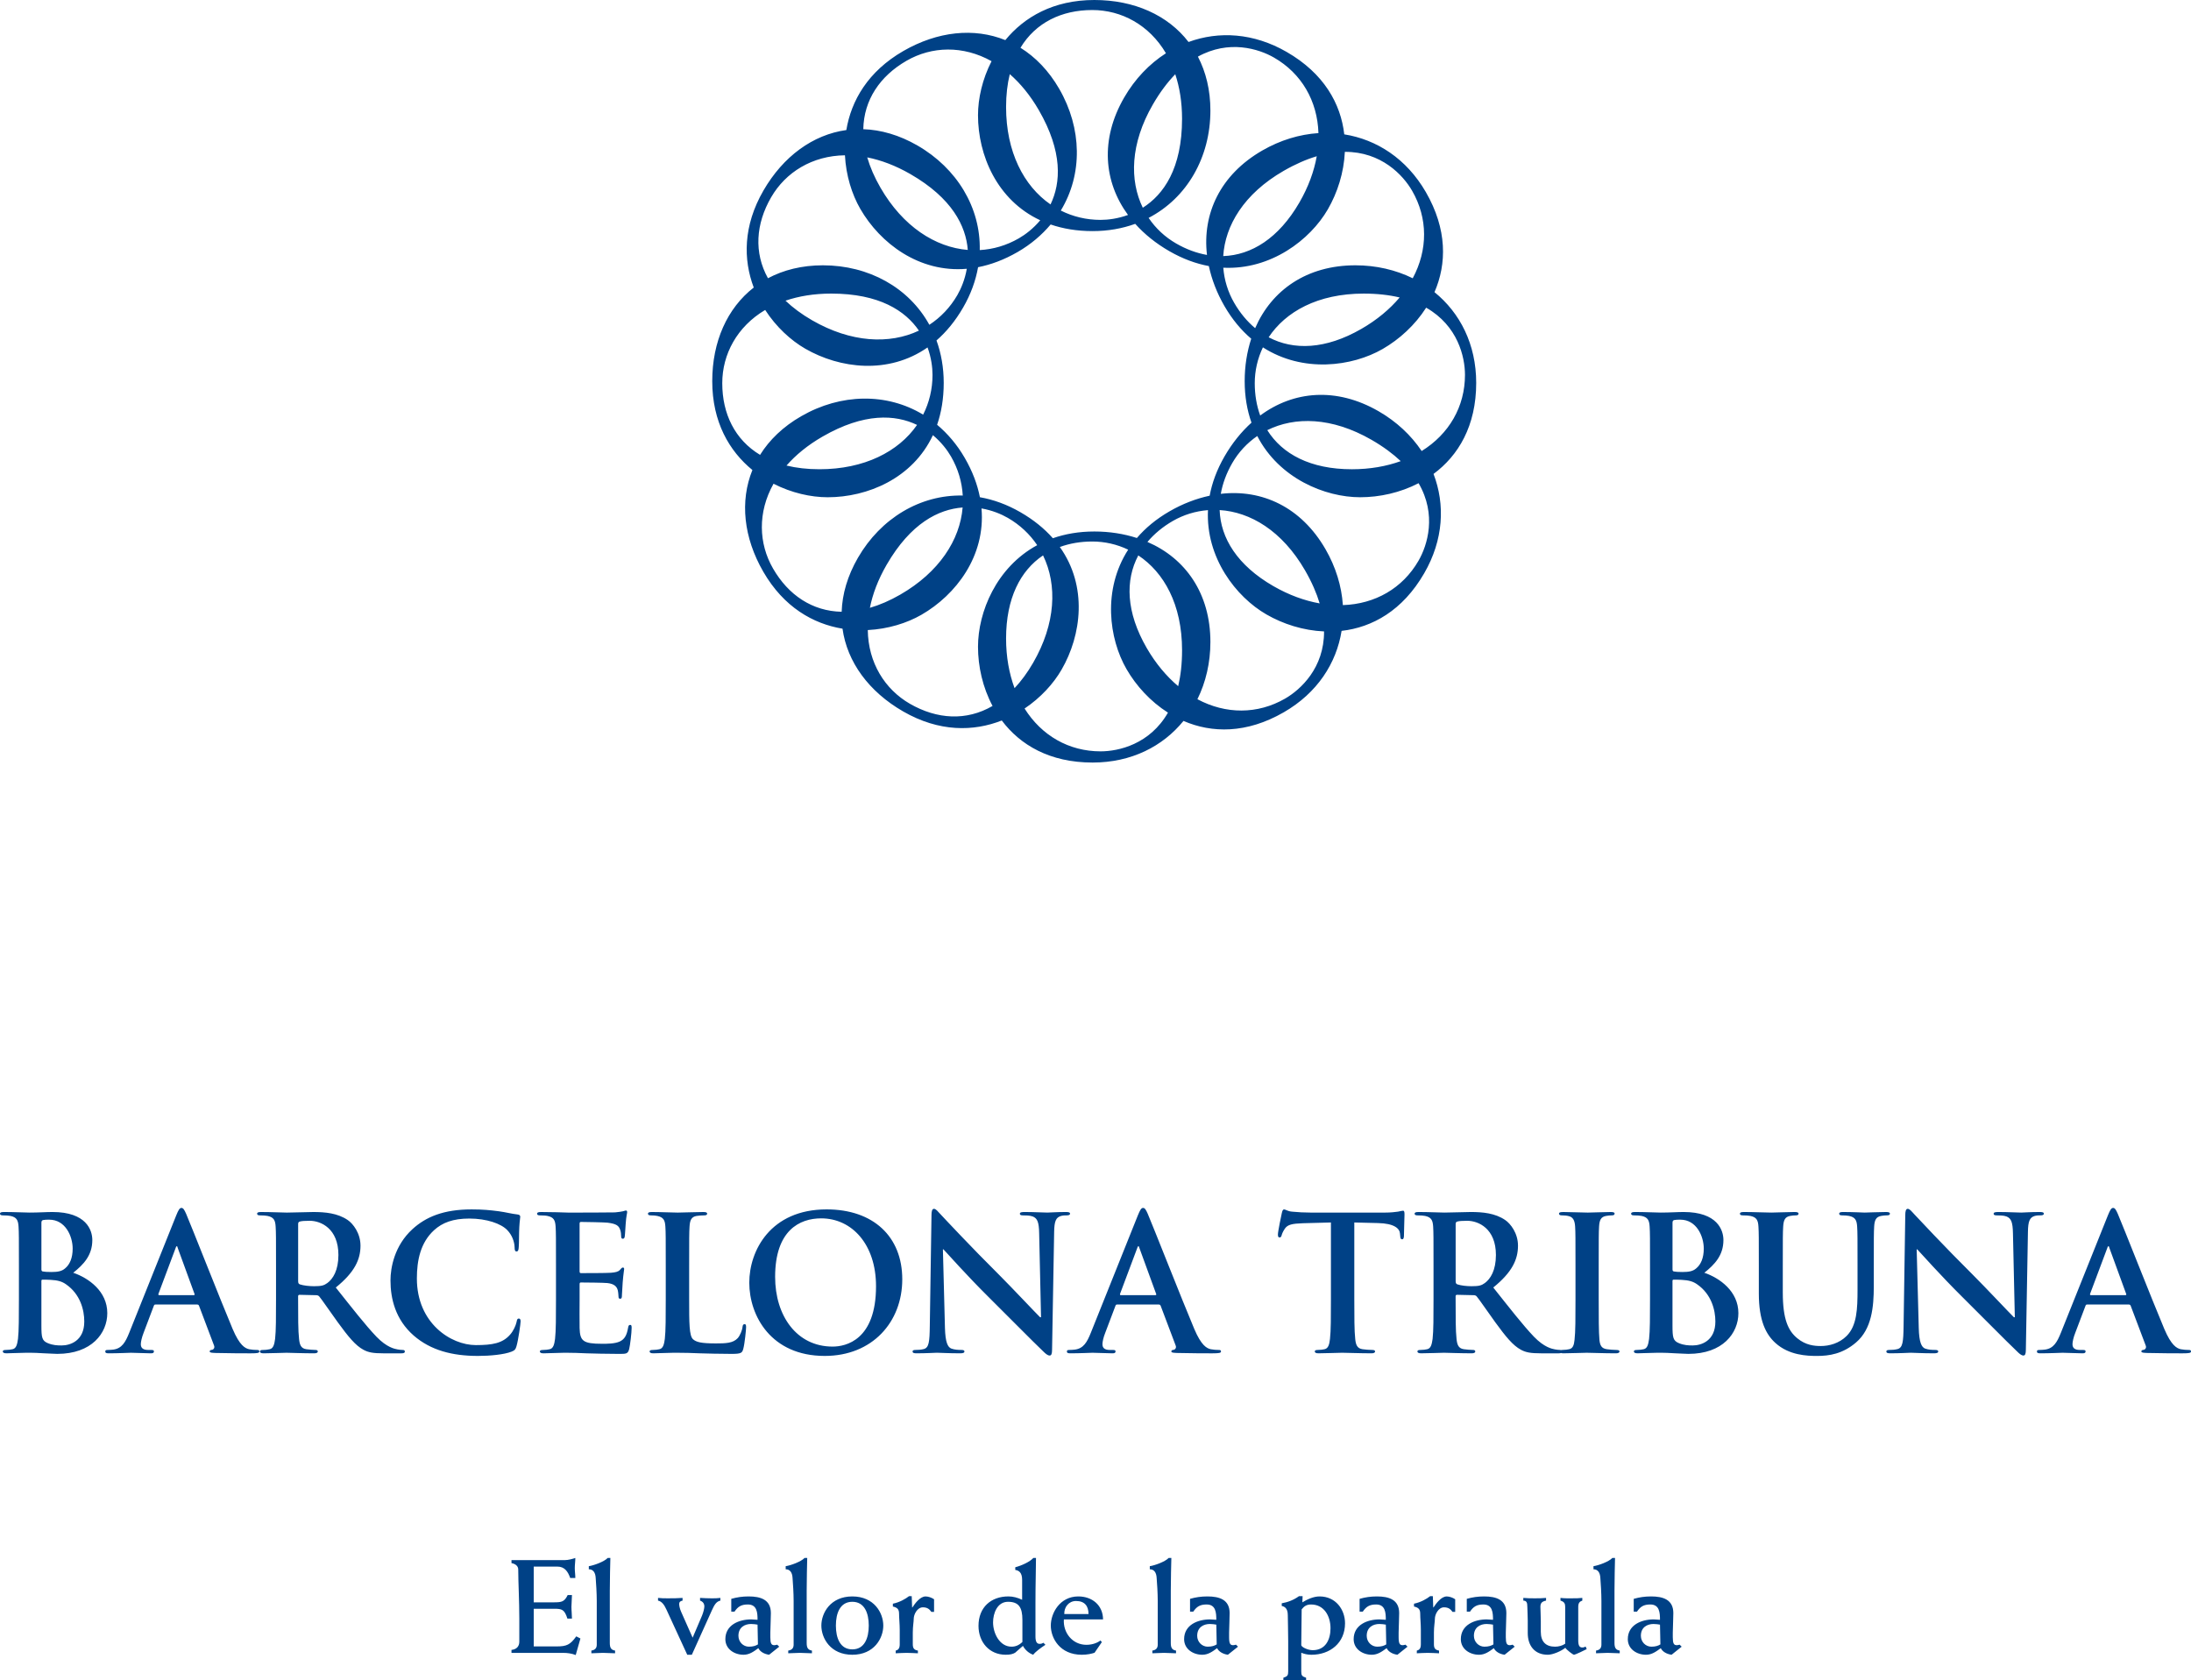 <?xml version="1.0" encoding="UTF-8"?>
<svg width="206px" height="158px" viewBox="0 0 206 158" version="1.1" xmlns="http://www.w3.org/2000/svg" xmlns:xlink="http://www.w3.org/1999/xlink">
    <title>Shape Copia</title>
    <g id="Página-1" stroke="none" stroke-width="1" fill="none" fill-rule="evenodd">
        <g id="Barcelona-Tribuna" transform="translate(-617, -166)" fill="#004186">
            <path d="M687.742,210.193 C686.553,213.124 686.909,216.547 688.769,219.762 C690.692,223.087 693.451,224.656 696.214,225.111 C696.649,228.244 698.687,231.031 701.91,232.889 C705.306,234.846 708.539,234.787 711.188,233.743 C712.915,236.043 715.697,237.698 719.724,237.698 C723.372,237.698 726.331,236.174 728.272,233.784 C730.929,234.935 734.191,234.997 737.704,232.971 C740.86,231.152 742.651,228.355 743.138,225.317 C746.017,224.991 748.874,223.417 750.903,219.905 C752.729,216.754 752.885,213.434 751.782,210.561 C754.11,208.84 755.794,206.053 755.794,202.002 C755.794,198.363 754.266,195.408 751.872,193.47 C753.025,190.818 753.085,187.565 751.056,184.056 C749.233,180.906 746.431,179.117 743.389,178.632 C743.062,175.757 741.486,172.905 737.968,170.88 C734.864,169.089 731.593,168.905 728.748,169.948 C726.805,167.423 723.637,166 719.893,166 C716.039,166 713.297,167.605 711.521,169.771 C708.585,168.584 705.155,168.939 701.933,170.796 C698.603,172.716 697.031,175.469 696.574,178.227 C693.436,178.662 690.643,180.695 688.782,183.911 C686.856,187.242 686.878,190.415 687.868,193.035 C685.373,194.978 683.966,198.121 683.966,201.835 C683.965,205.682 685.572,208.419 687.742,210.193 Z M696.134,223.521 C693.373,223.468 691.127,221.955 689.684,219.459 C688.32,217.102 688.223,214.166 689.728,211.483 C691.417,212.346 693.233,212.754 694.82,212.754 C698.558,212.754 702.809,210.987 704.713,206.916 C705.496,207.568 706.059,208.308 706.413,208.92 C707.086,210.085 707.448,211.331 707.52,212.592 C703.523,212.505 699.815,214.726 697.665,218.442 C696.679,220.148 696.188,221.868 696.134,223.521 Z M690.947,209.773 C691.815,208.783 692.935,207.857 694.336,207.05 C698.257,204.79 701.186,204.974 703.222,205.952 C701.476,208.473 698.252,210.12 694.043,210.12 C692.905,210.12 691.874,209.999 690.947,209.773 Z M734.665,205.74 C733.708,206.603 732.855,207.662 732.138,208.899 C731.405,210.166 730.956,211.41 730.734,212.608 C729.473,212.878 728.203,213.36 726.966,214.074 C725.696,214.805 724.685,215.658 723.891,216.585 C722.663,216.189 721.323,215.974 719.893,215.974 C718.435,215.974 717.138,216.205 715.991,216.607 C715.198,215.708 714.192,214.881 712.937,214.158 C711.684,213.435 710.402,212.974 709.132,212.751 C708.899,211.56 708.441,210.319 707.702,209.046 C706.978,207.793 706.094,206.768 705.108,205.939 C705.504,204.789 705.73,203.482 705.73,202.004 C705.73,200.558 705.489,199.22 705.05,198.01 C705.966,197.213 706.812,196.197 707.55,194.923 C708.276,193.671 708.735,192.39 708.96,191.123 C710.153,190.89 711.397,190.434 712.673,189.698 C713.928,188.974 714.954,188.091 715.783,187.107 C716.936,187.503 718.246,187.729 719.725,187.729 C721.177,187.729 722.521,187.487 723.735,187.047 C724.607,188.021 725.68,188.889 726.942,189.615 C728.21,190.346 729.455,190.794 730.657,191.017 C730.928,192.276 731.41,193.543 732.124,194.779 C732.858,196.045 733.711,197.056 734.641,197.847 C734.244,199.072 734.026,200.41 734.026,201.838 C734.026,203.293 734.26,204.592 734.665,205.74 Z M707.507,213.716 C707.259,216.771 705.292,219.806 701.647,221.906 C700.663,222.475 699.705,222.884 698.788,223.15 C699.045,221.861 699.553,220.5 700.362,219.102 C702.627,215.187 705.252,213.886 707.507,213.716 Z M710.321,232.377 C707.864,233.803 705.104,233.642 702.548,232.17 C700.189,230.809 698.631,228.315 698.59,225.241 C700.485,225.145 702.264,224.593 703.639,223.801 C706.877,221.935 709.672,218.281 709.282,213.805 C710.288,213.981 711.145,214.34 711.76,214.695 C712.902,215.353 713.826,216.23 714.519,217.259 C710.669,219.344 708.953,223.562 708.953,226.809 C708.953,228.654 709.388,230.626 710.321,232.377 Z M711.592,226.032 C711.592,222.256 712.936,219.651 715.069,218.221 C716.425,221.002 716.261,224.645 714.136,228.319 C713.598,229.251 713.012,230.038 712.39,230.703 C711.882,229.333 711.592,227.77 711.592,226.032 Z M720.477,236.645 C717.504,236.645 714.933,235.168 713.332,232.619 C714.845,231.604 716.044,230.288 716.81,228.964 C718.689,225.715 719.277,221.122 716.646,217.431 C717.58,217.091 718.604,216.915 719.699,216.915 C720.872,216.915 722.018,217.178 723.073,217.682 C720.646,221.445 721.264,226.057 722.918,228.916 C723.827,230.489 725.165,231.957 726.813,233.005 C725.112,235.975 722.177,236.645 720.477,236.645 Z M727.774,230.517 C726.677,229.593 725.668,228.401 724.815,226.927 C722.867,223.558 722.783,220.557 724.024,218.222 C726.425,219.811 728.139,222.823 728.139,227.14 C728.138,228.429 728.006,229.545 727.774,230.517 Z M737.827,231.685 C735.239,233.175 732.256,233.171 729.582,231.743 C730.375,230.138 730.803,228.304 730.803,226.364 C730.803,221.795 728.461,218.497 724.883,216.955 C725.522,216.196 726.322,215.532 727.268,214.984 C728.285,214.398 729.411,214.056 730.575,213.965 C730.36,218.435 733.204,222.121 736.069,223.771 C737.644,224.68 739.537,225.284 741.489,225.369 C741.504,228.792 739.299,230.836 737.827,231.685 Z M731.672,213.959 C734.543,214.136 737.537,215.89 739.701,219.628 C740.345,220.745 740.79,221.779 741.076,222.734 C739.665,222.484 738.193,221.954 736.716,221.104 C733.341,219.158 731.762,216.6 731.672,213.959 Z M750.365,218.731 C748.873,221.313 746.288,222.797 743.258,222.895 C743.139,221.109 742.591,219.307 741.619,217.628 C739.331,213.67 735.651,211.984 731.78,212.432 C731.954,211.456 732.312,210.483 732.859,209.537 C733.446,208.521 734.247,207.659 735.21,206.996 C737.26,210.979 741.572,212.753 744.882,212.753 C746.703,212.753 748.644,212.331 750.377,211.432 C752.102,214.39 751.216,217.261 750.365,218.731 Z M736.152,206.445 C738.729,205.164 742.204,205.196 745.952,207.354 C747.067,207.997 747.97,208.671 748.698,209.358 C747.348,209.845 745.81,210.121 744.105,210.121 C740.202,210.121 737.555,208.69 736.152,206.445 Z M751.09,194.929 C754.067,196.628 754.739,199.556 754.739,201.253 C754.737,204.233 753.242,206.811 750.667,208.408 C749.671,206.921 748.294,205.633 746.612,204.664 C742.646,202.38 738.613,202.747 735.485,205.069 C735.147,204.138 734.973,203.119 734.973,202.029 C734.973,200.858 735.236,199.712 735.74,198.66 C739.51,201.081 744.131,200.465 746.996,198.815 C748.57,197.907 750.04,196.572 751.09,194.929 Z M736.28,197.712 C737.87,195.315 740.888,193.605 745.215,193.605 C746.506,193.605 747.624,193.738 748.597,193.969 C747.671,195.066 746.477,196.072 745.001,196.922 C741.627,198.868 738.617,198.952 736.28,197.712 Z M743.444,180.277 C746.871,180.263 748.92,182.466 749.768,183.935 C751.261,186.517 751.257,189.495 749.827,192.163 C748.219,191.373 746.381,190.945 744.437,190.945 C739.861,190.945 736.556,193.284 735.011,196.856 C734.25,196.218 733.585,195.419 733.039,194.474 C732.451,193.458 732.107,192.335 732.015,191.172 C736.493,191.387 740.186,188.547 741.841,185.688 C742.752,184.115 743.355,182.226 743.444,180.277 Z M732.01,190.079 C732.188,187.211 733.943,184.224 737.691,182.064 C738.809,181.421 739.844,180.976 740.802,180.691 C740.551,182.102 740.02,183.571 739.168,185.044 C737.218,188.413 734.655,189.986 732.01,190.079 Z M729.629,171.324 C732.537,169.715 735.344,170.583 736.79,171.418 C739.376,172.909 740.865,175.489 740.962,178.515 C739.174,178.631 737.368,179.179 735.685,180.149 C731.721,182.432 730.031,186.105 730.482,189.971 C729.503,189.798 728.528,189.439 727.581,188.892 C726.542,188.294 725.661,187.476 724.994,186.487 C728.623,184.603 730.803,180.768 730.803,176.393 C730.803,174.463 730.379,172.766 729.629,171.324 Z M728.138,177.169 C728.138,181.854 726.395,184.301 724.446,185.532 C723.2,182.966 723.251,179.531 725.393,175.825 C726.069,174.656 726.779,173.723 727.5,172.98 C727.906,174.202 728.138,175.597 728.138,177.169 Z M719.699,166.943 C722.439,166.943 725.049,168.339 726.623,171.007 C725.059,172.01 723.706,173.422 722.698,175.166 C720.422,179.097 720.773,183.098 723.057,186.211 C722.102,186.559 721.183,186.675 720.477,186.675 C719.129,186.675 717.867,186.364 716.737,185.797 C718.811,182.382 718.737,178.069 716.588,174.351 C715.602,172.645 714.354,171.366 712.946,170.491 C714.373,168.128 716.809,166.943 719.699,166.943 Z M711.942,172.971 C712.934,173.838 713.859,174.954 714.67,176.354 C716.932,180.268 716.75,183.191 715.771,185.222 C713.243,183.48 711.592,180.262 711.592,176.061 C711.592,174.925 711.713,173.895 711.942,172.971 Z M702.238,171.71 C704.6,170.349 707.54,170.251 710.228,171.753 C709.364,173.438 708.953,175.253 708.953,176.837 C708.953,180.569 710.725,184.811 714.804,186.711 C714.15,187.494 713.408,188.055 712.793,188.409 C711.629,189.08 710.381,189.442 709.117,189.514 C709.205,185.523 706.978,181.823 703.254,179.677 C701.546,178.694 699.825,178.203 698.168,178.148 C698.22,175.392 699.736,173.152 702.238,171.71 Z M707.992,189.5 C704.931,189.252 701.889,187.291 699.785,183.651 C699.216,182.666 698.806,181.714 698.539,180.798 C699.831,181.054 701.195,181.562 702.596,182.368 C706.516,184.628 707.82,187.252 707.992,189.5 Z M689.503,184.551 C690.866,182.195 693.364,180.641 696.443,180.601 C696.539,182.492 697.094,184.267 697.887,185.641 C699.755,188.872 703.415,191.662 707.899,191.273 C707.726,192.276 707.364,193.133 707.011,193.746 C706.337,194.91 705.437,195.844 704.379,196.538 C702.454,193.038 698.674,190.945 694.373,190.945 C692.399,190.945 690.666,191.384 689.204,192.161 C687.868,189.748 688.058,187.051 689.503,184.551 Z M703.397,197.087 C700.622,198.4 697.006,198.219 693.36,196.117 C692.375,195.55 691.542,194.93 690.853,194.271 C692.102,193.846 693.534,193.604 695.153,193.604 C699.681,193.605 702.125,195.224 703.397,197.087 Z M684.908,202.029 C684.908,199.308 686.295,196.717 688.942,195.143 C689.972,196.734 691.34,197.995 692.715,198.788 C695.952,200.653 700.521,201.242 704.209,198.667 C704.56,199.624 704.676,200.545 704.676,201.253 C704.676,202.598 704.363,203.857 703.795,204.987 C700.377,202.916 696.053,202.988 692.331,205.135 C690.622,206.118 689.338,207.364 688.463,208.769 C686.096,207.345 684.908,204.913 684.908,202.029 Z M669.334,320.803 L667.182,320.803 L667.182,317.263 L669.094,317.263 C669.829,317.263 670.07,317.315 670.348,318.187 L670.776,318.187 C670.776,317.821 670.727,317.454 670.727,317.075 C670.727,316.708 670.776,316.342 670.776,315.976 L670.373,315.976 C670.069,316.595 669.828,316.658 669.093,316.658 L667.181,316.658 L667.181,313.297 L669.397,313.297 C670.093,313.297 670.397,313.766 670.612,314.371 L671.093,314.371 C671.093,314.055 671.042,313.753 671.042,313.436 C671.042,313.119 671.093,312.817 671.093,312.488 C670.866,312.564 670.434,312.69 670.092,312.69 L665.091,312.69 L665.091,312.97 C665.483,313.044 665.725,313.259 665.725,313.576 C665.725,314.7 665.826,316.507 665.826,318.225 L665.826,320.361 C665.826,320.778 665.585,321.081 665.091,321.132 L665.091,321.41 L669.94,321.41 C670.346,321.41 670.738,321.462 671.13,321.613 L671.572,320.058 L671.18,319.857 C670.614,320.652 670.272,320.803 669.334,320.803 Z M674.335,320.475 L674.335,315.573 C674.335,314.409 674.374,313.171 674.387,312.488 L674.134,312.488 C673.806,312.842 672.805,313.196 672.361,313.259 L672.361,313.55 C672.767,313.55 672.982,313.853 673.008,314.371 C673.045,314.851 673.108,315.799 673.108,316.532 L673.108,320.626 C673.108,320.904 673.008,321.132 672.602,321.195 L672.602,321.448 C672.968,321.448 673.323,321.409 673.69,321.409 C674.07,321.409 674.451,321.448 674.83,321.448 L674.83,321.195 C674.438,321.132 674.335,320.904 674.335,320.475 Z M682.82,316.241 L682.82,316.494 C683.096,316.594 683.224,316.784 683.224,317.05 C683.224,317.214 683.135,317.594 683.009,317.897 L682.122,319.982 L681.034,317.531 C680.907,317.24 680.857,316.962 680.857,316.811 C680.857,316.646 680.932,316.545 681.174,316.495 L681.174,316.242 C680.706,316.28 680.236,316.28 679.78,316.28 C679.477,316.28 679.161,316.28 678.869,316.242 L678.869,316.495 C679.224,316.57 679.453,316.886 679.666,317.354 L681.616,321.588 L682.047,321.588 L683.934,317.405 C684.175,316.874 684.35,316.583 684.731,316.496 L684.731,316.243 C684.465,316.281 684.185,316.281 683.907,316.281 C683.54,316.279 683.186,316.266 682.82,316.241 Z M689.806,320.689 C689.527,320.689 689.427,320.525 689.427,319.943 L689.427,319.501 C689.44,318.782 689.478,318.124 689.478,317.669 C689.478,316.405 688.516,316.103 687.388,316.103 C686.794,316.103 686.287,316.179 685.755,316.33 L685.755,317.531 L686.061,317.531 C686.377,317.063 686.692,316.86 687.314,316.86 C688.174,316.86 688.225,317.618 688.225,318.3 C688.046,318.3 687.831,318.263 687.629,318.263 C686.477,318.263 685.199,318.781 685.199,320.121 C685.199,321.056 686.047,321.587 686.908,321.587 C687.465,321.587 687.871,321.282 688.3,320.967 C688.452,321.282 688.833,321.522 689.314,321.587 L690.264,320.828 L690.073,320.639 C689.984,320.665 689.87,320.689 689.806,320.689 Z M687.413,320.828 C686.883,320.828 686.428,320.386 686.428,319.805 C686.428,318.996 687.036,318.694 687.618,318.694 C687.845,318.694 688.086,318.731 688.225,318.756 L688.262,320.614 C688.06,320.739 687.807,320.828 687.413,320.828 Z M692.845,320.475 L692.845,315.573 C692.845,314.409 692.883,313.171 692.896,312.488 L692.643,312.488 C692.314,312.842 691.314,313.196 690.871,313.259 L690.871,313.55 C691.276,313.55 691.491,313.853 691.517,314.371 C691.555,314.851 691.618,315.799 691.618,316.532 L691.618,320.626 C691.618,320.904 691.517,321.132 691.111,321.195 L691.111,321.448 C691.477,321.448 691.832,321.409 692.199,321.409 C692.579,321.409 692.96,321.448 693.339,321.448 L693.339,321.195 C692.948,321.132 692.845,320.904 692.845,320.475 Z M697.136,316.103 C695.086,316.103 694.225,317.656 694.225,318.844 C694.225,320.033 695.087,321.587 697.136,321.587 C699.188,321.587 700.048,320.033 700.048,318.844 C700.049,317.656 699.188,316.103 697.136,316.103 Z M697.136,321.081 C695.986,321.081 695.591,320.007 695.591,318.843 C695.591,317.681 695.986,316.607 697.136,316.607 C698.288,316.607 698.682,317.681 698.682,318.843 C698.682,320.007 698.288,321.081 697.136,321.081 Z M702.784,317.138 L702.758,317.138 L702.72,316.077 L702.468,316.077 C702.15,316.33 701.582,316.659 700.949,316.786 L700.949,317.051 C701.367,317.151 701.531,317.303 701.531,317.733 C701.531,318.15 701.594,318.681 701.594,319.261 L701.594,320.601 C701.594,320.98 701.467,321.132 701.215,321.196 L701.215,321.449 C701.557,321.435 701.898,321.41 702.241,321.41 C702.593,321.41 702.948,321.435 703.302,321.449 L703.302,321.196 C702.947,321.133 702.822,320.981 702.822,320.601 L702.822,319.489 C702.822,318.933 702.91,318.478 702.91,318.201 C702.91,317.797 703.24,317.127 703.771,317.127 C704.213,317.127 704.405,317.329 704.568,317.556 L704.822,317.556 L704.822,316.37 C704.58,316.205 704.265,316.104 704.024,316.104 C703.518,316.103 703.037,316.747 702.784,317.138 Z M714.748,320.563 C714.457,320.563 714.355,320.311 714.355,319.856 L714.355,316.708 C714.355,314.889 714.405,313.473 714.405,312.488 L714.153,312.488 C713.837,312.842 713.077,313.196 712.457,313.36 L712.457,313.612 C712.785,313.663 713.102,313.84 713.102,314.547 L713.102,316.417 C712.671,316.215 712.241,316.102 711.811,316.102 C710.19,316.102 709,317.113 709,318.87 C709,320.398 710.014,321.586 711.558,321.586 C711.988,321.586 712.228,321.522 712.443,321.396 L713.178,320.752 C713.381,321.131 713.735,321.448 714.141,321.586 C714.38,321.281 714.85,320.942 715.292,320.651 L715.102,320.46 C715.013,320.513 714.924,320.563 714.748,320.563 Z M713.127,320.385 C712.798,320.702 712.469,320.827 712.103,320.827 C711,320.827 710.369,319.59 710.369,318.541 C710.369,317.681 710.772,316.607 711.772,316.607 C712.772,316.607 713.127,317.113 713.127,318.313 L713.127,320.385 L713.127,320.385 Z M718.382,316.103 C716.659,316.103 715.798,317.656 715.798,318.844 C715.798,320.033 716.659,321.587 718.71,321.587 C719.242,321.587 719.659,321.486 719.912,321.397 L720.596,320.399 L720.468,320.247 C720.089,320.526 719.607,320.652 719.14,320.652 C717.837,320.652 716.937,319.514 717.026,318.263 L720.71,318.263 C720.698,316.925 719.686,316.103 718.382,316.103 Z M717.065,317.758 C717.04,317.114 717.483,316.532 718.167,316.532 C718.99,316.532 719.343,317.012 719.343,317.758 L717.065,317.758 Z M727.079,320.475 L727.079,315.573 C727.079,314.409 727.118,313.171 727.131,312.488 L726.877,312.488 C726.548,312.842 725.549,313.196 725.105,313.259 L725.105,313.55 C725.509,313.55 725.725,313.853 725.75,314.371 C725.789,314.851 725.852,315.799 725.852,316.532 L725.852,320.626 C725.852,320.904 725.75,321.132 725.346,321.195 L725.346,321.448 C725.712,321.448 726.067,321.409 726.434,321.409 C726.814,321.409 727.193,321.448 727.571,321.448 L727.571,321.195 C727.18,321.132 727.079,320.904 727.079,320.475 Z M732.94,320.689 C732.662,320.689 732.561,320.525 732.561,319.943 L732.561,319.501 C732.574,318.782 732.611,318.124 732.611,317.669 C732.611,316.405 731.649,316.103 730.523,316.103 C729.927,316.103 729.421,316.179 728.889,316.33 L728.889,317.531 L729.194,317.531 C729.511,317.063 729.827,316.86 730.447,316.86 C731.308,316.86 731.358,317.618 731.358,318.3 C731.18,318.3 730.966,318.263 730.763,318.263 C729.613,318.263 728.332,318.781 728.332,320.121 C728.332,321.056 729.181,321.587 730.042,321.587 C730.598,321.587 731.004,321.282 731.434,320.967 C731.587,321.282 731.967,321.522 732.447,321.587 L733.398,320.828 L733.209,320.639 C733.117,320.665 733.004,320.689 732.94,320.689 Z M730.549,320.828 C730.017,320.828 729.561,320.386 729.561,319.805 C729.561,318.996 730.17,318.694 730.752,318.694 C730.979,318.694 731.221,318.731 731.359,318.756 L731.396,320.614 C731.194,320.739 730.942,320.828 730.549,320.828 Z M741.068,316.103 C740.511,316.103 739.917,316.369 739.449,316.659 C739.462,316.507 739.462,316.293 739.472,316.077 L739.132,316.077 C738.651,316.431 738.093,316.646 737.511,316.748 L737.511,317 C737.752,317.051 738.08,317.19 738.08,317.86 C738.08,318.377 738.117,319.288 738.117,320.298 L738.117,323.153 C738.117,323.521 738.055,323.622 737.664,323.748 L737.664,324 C738.019,324 738.372,323.963 738.739,323.963 C739.092,323.963 739.449,324 739.801,324 L739.801,323.748 C739.408,323.621 739.346,323.521 739.346,323.153 L739.346,321.398 C739.599,321.499 739.903,321.588 740.294,321.588 C742.055,321.588 743.461,320.476 743.461,318.631 C743.461,317.341 742.588,316.103 741.068,316.103 Z M740.423,321.157 C739.941,321.157 739.346,320.853 739.346,320.677 L739.384,317.316 C739.626,317.013 739.853,316.861 740.272,316.861 C741.474,316.861 742.095,317.922 742.095,319.098 C742.095,320.183 741.614,321.157 740.423,321.157 Z M748.88,320.689 C748.603,320.689 748.5,320.525 748.5,319.943 L748.5,319.501 C748.513,318.782 748.551,318.124 748.551,317.669 C748.551,316.405 747.589,316.103 746.462,316.103 C745.867,316.103 745.362,316.179 744.83,316.33 L744.83,317.531 L745.132,317.531 C745.447,317.063 745.766,316.86 746.385,316.86 C747.246,316.86 747.296,317.618 747.296,318.3 C747.12,318.3 746.903,318.263 746.701,318.263 C745.549,318.263 744.272,318.781 744.272,320.121 C744.272,321.056 745.118,321.587 745.979,321.587 C746.537,321.587 746.941,321.282 747.372,320.967 C747.525,321.282 747.905,321.522 748.386,321.587 L749.335,320.828 L749.144,320.639 C749.056,320.665 748.943,320.689 748.88,320.689 Z M746.487,320.828 C745.955,320.828 745.5,320.386 745.5,319.805 C745.5,318.996 746.107,318.694 746.69,318.694 C746.919,318.694 747.159,318.731 747.297,318.756 L747.337,320.614 C747.132,320.739 746.879,320.828 746.487,320.828 Z M751.78,317.138 L751.755,317.138 L751.717,316.077 L751.465,316.077 C751.146,316.33 750.578,316.659 749.946,316.786 L749.946,317.051 C750.364,317.151 750.53,317.303 750.53,317.733 C750.53,318.15 750.59,318.681 750.59,319.261 L750.59,320.601 C750.59,320.98 750.464,321.132 750.211,321.196 L750.211,321.449 C750.553,321.435 750.895,321.41 751.237,321.41 C751.59,321.41 751.945,321.435 752.299,321.449 L752.299,321.196 C751.944,321.133 751.819,320.981 751.819,320.601 L751.819,319.489 C751.819,318.933 751.909,318.478 751.909,318.201 C751.909,317.797 752.238,317.127 752.768,317.127 C753.211,317.127 753.403,317.329 753.566,317.556 L753.819,317.556 L753.819,316.37 C753.578,316.205 753.262,316.104 753.022,316.104 C752.514,316.103 752.033,316.747 751.78,317.138 Z M758.96,320.689 C758.678,320.689 758.578,320.525 758.578,319.943 L758.578,319.501 C758.591,318.782 758.629,318.124 758.629,317.669 C758.629,316.405 757.667,316.103 756.541,316.103 C755.945,316.103 755.439,316.179 754.908,316.33 L754.908,317.531 L755.212,317.531 C755.528,317.063 755.845,316.86 756.464,316.86 C757.325,316.86 757.375,317.618 757.375,318.3 C757.198,318.3 756.984,318.263 756.78,318.263 C755.629,318.263 754.349,318.781 754.349,320.121 C754.349,321.056 755.197,321.587 756.058,321.587 C756.616,321.587 757.02,321.282 757.452,320.967 C757.603,321.282 757.983,321.522 758.464,321.587 L759.413,320.828 L759.222,320.639 C759.136,320.665 759.02,320.689 758.96,320.689 Z M756.566,320.828 C756.033,320.828 755.578,320.386 755.578,319.805 C755.578,318.996 756.186,318.694 756.768,318.694 C756.997,318.694 757.236,318.731 757.375,318.756 L757.414,320.614 C757.21,320.739 756.957,320.828 756.566,320.828 Z M765.77,320.904 C765.516,320.904 765.388,320.739 765.388,320.234 L765.388,317.088 C765.388,316.722 765.516,316.582 765.77,316.494 L765.77,316.241 C765.465,316.279 765.148,316.279 764.844,316.279 C764.464,316.279 764.098,316.292 763.718,316.241 L763.718,316.494 C764.085,316.607 764.161,316.784 764.161,317.088 L764.161,320.55 C763.894,320.739 763.526,320.828 763.21,320.828 C762.362,320.828 761.868,320.386 761.868,319.427 L761.868,318.428 C761.868,317.922 761.831,317.392 761.831,317.089 C761.831,316.735 761.957,316.583 762.362,316.495 L762.362,316.242 C762.009,316.28 761.667,316.28 761.312,316.28 C760.945,316.28 760.59,316.28 760.224,316.242 L760.224,316.495 C760.526,316.507 760.602,316.671 760.602,317.089 C760.602,317.392 760.641,317.872 760.641,318.377 L760.641,319.552 C760.641,320.702 761.261,321.587 762.527,321.587 C763.007,321.587 763.818,321.233 764.173,320.93 C764.273,321.106 764.881,321.587 764.996,321.587 C765.096,321.587 766.058,321.132 766.184,321.056 L766.084,320.815 C765.971,320.866 765.896,320.904 765.77,320.904 Z M768.796,320.475 L768.796,315.573 C768.796,314.409 768.833,313.171 768.846,312.488 L768.593,312.488 C768.265,312.842 767.266,313.196 766.821,313.259 L766.821,313.55 C767.225,313.55 767.442,313.853 767.467,314.371 C767.505,314.851 767.567,315.799 767.567,316.532 L767.567,320.626 C767.567,320.904 767.467,321.132 767.061,321.195 L767.061,321.448 C767.426,321.448 767.781,321.409 768.149,321.409 C768.529,321.409 768.909,321.448 769.289,321.448 L769.289,321.195 C768.896,321.132 768.796,320.904 768.796,320.475 Z M774.657,320.689 C774.377,320.689 774.277,320.525 774.277,319.943 L774.277,319.501 C774.29,318.782 774.328,318.124 774.328,317.669 C774.328,316.405 773.366,316.103 772.238,316.103 C771.643,316.103 771.138,316.179 770.605,316.33 L770.605,317.531 L770.912,317.531 C771.227,317.063 771.542,316.86 772.163,316.86 C773.024,316.86 773.074,317.618 773.074,318.3 C772.896,318.3 772.681,318.263 772.479,318.263 C771.327,318.263 770.048,318.781 770.048,320.121 C770.048,321.056 770.896,321.587 771.757,321.587 C772.314,321.587 772.719,321.282 773.149,320.967 C773.301,321.282 773.68,321.522 774.164,321.587 L775.112,320.828 L774.921,320.639 C774.834,320.665 774.72,320.689 774.657,320.689 Z M772.265,320.828 C771.732,320.828 771.277,320.386 771.277,319.805 C771.277,318.996 771.883,318.694 772.467,318.694 C772.694,318.694 772.935,318.731 773.074,318.756 L773.112,320.614 C772.911,320.739 772.656,320.828 772.265,320.828 Z M822.775,292.928 C822.563,292.928 822.297,292.91 822.033,292.859 C821.666,292.77 821.154,292.525 820.485,290.942 C819.358,288.271 816.542,281.102 816.119,280.133 C815.943,279.73 815.838,279.573 815.679,279.573 C815.503,279.573 815.396,279.766 815.186,280.276 L810.767,291.312 C810.413,292.191 810.081,292.788 809.27,292.894 C809.128,292.912 808.883,292.929 808.724,292.929 C808.584,292.929 808.513,292.964 808.513,293.069 C808.513,293.21 808.619,293.245 808.846,293.245 C809.762,293.245 810.731,293.192 810.924,293.192 C811.47,293.192 812.228,293.245 812.789,293.245 C812.984,293.245 813.088,293.21 813.088,293.069 C813.088,292.964 813.036,292.929 812.825,292.929 L812.561,292.929 C812.015,292.929 811.858,292.7 811.858,292.384 C811.858,292.172 811.945,291.751 812.121,291.312 L813.072,288.8 C813.106,288.693 813.142,288.658 813.228,288.658 L817.158,288.658 C817.246,288.658 817.296,288.693 817.332,288.782 L818.74,292.507 C818.829,292.719 818.706,292.876 818.581,292.912 C818.405,292.93 818.334,292.965 818.334,293.07 C818.334,293.194 818.546,293.194 818.862,293.211 C820.272,293.246 821.558,293.246 822.189,293.246 C822.839,293.246 823,293.211 823,293.07 C823.003,292.945 822.915,292.928 822.775,292.928 Z M816.824,287.778 L813.584,287.778 C813.512,287.778 813.496,287.725 813.512,287.654 L815.133,283.332 C815.15,283.263 815.186,283.175 815.237,283.175 C815.292,283.175 815.309,283.263 815.326,283.332 L816.911,287.674 C816.927,287.726 816.911,287.778 816.824,287.778 Z M809.164,280.117 C809.164,279.978 808.988,279.958 808.757,279.958 C807.898,279.958 807.227,280.012 807.034,280.012 C806.664,280.012 805.821,279.958 804.903,279.958 C804.639,279.958 804.444,279.977 804.444,280.117 C804.444,280.223 804.516,280.275 804.727,280.275 C804.974,280.275 805.396,280.275 805.66,280.38 C806.084,280.555 806.24,280.891 806.26,281.961 L806.436,289.853 L806.347,289.853 C806.047,289.571 803.672,287.04 802.474,285.846 C799.904,283.298 797.229,280.433 797.016,280.204 C796.717,279.886 796.558,279.659 796.362,279.659 C796.189,279.659 796.135,279.905 796.135,280.256 L795.977,290.661 C795.958,292.189 795.89,292.698 795.431,292.839 C795.184,292.909 794.869,292.927 794.639,292.927 C794.464,292.927 794.357,292.962 794.357,293.067 C794.357,293.225 794.514,293.244 794.745,293.244 C795.659,293.244 796.486,293.19 796.646,293.19 C796.979,293.19 797.683,293.244 798.83,293.244 C799.075,293.244 799.234,293.209 799.234,293.067 C799.234,292.962 799.128,292.927 798.935,292.927 C798.652,292.927 798.318,292.909 798.019,292.805 C797.667,292.68 797.437,292.223 797.403,290.852 L797.208,283.472 L797.263,283.472 C797.578,283.806 799.534,286.002 801.453,287.901 C803.284,289.711 805.538,292.013 806.647,293.067 C806.84,293.26 807.051,293.453 807.244,293.453 C807.403,293.453 807.473,293.296 807.473,292.909 L807.668,281.819 C807.684,280.836 807.826,280.467 808.318,280.325 C808.53,280.273 808.671,280.273 808.847,280.273 C809.058,280.275 809.164,280.223 809.164,280.117 Z M739.511,281.013 L742.135,280.943 L742.135,288.149 C742.135,289.766 742.135,291.153 742.046,291.891 C741.992,292.401 741.888,292.788 741.534,292.859 C741.376,292.893 741.166,292.928 740.9,292.928 C740.689,292.928 740.619,292.98 740.619,293.068 C740.619,293.192 740.743,293.244 740.97,293.244 C741.675,293.244 742.786,293.191 743.189,293.191 C743.682,293.191 744.791,293.244 745.953,293.244 C746.147,293.244 746.287,293.191 746.287,293.068 C746.287,292.979 746.199,292.928 746.006,292.928 C745.74,292.928 745.354,292.893 745.105,292.859 C744.58,292.788 744.473,292.401 744.421,291.909 C744.333,291.153 744.333,289.766 744.333,288.149 L744.333,280.943 L746.549,280.997 C748.118,281.031 748.593,281.523 748.627,281.981 L748.646,282.173 C748.664,282.437 748.698,282.525 748.839,282.525 C748.945,282.525 748.981,282.42 748.999,282.244 C748.999,281.786 749.052,280.574 749.052,280.205 C749.052,279.942 749.033,279.836 748.911,279.836 C748.84,279.836 748.699,279.871 748.434,279.925 C748.171,279.959 747.784,280.013 747.22,280.013 L740.249,280.013 C739.667,280.013 739,279.979 738.488,279.925 C738.046,279.888 737.872,279.714 737.732,279.714 C737.626,279.714 737.572,279.819 737.52,280.048 C737.484,280.188 737.151,281.787 737.151,282.068 C737.151,282.261 737.185,282.35 737.31,282.35 C737.416,282.35 737.468,282.28 737.504,282.138 C737.538,281.999 737.627,281.787 737.803,281.524 C738.069,281.137 738.49,281.049 739.511,281.013 Z M763.562,293.245 C763.654,293.245 763.721,293.233 763.776,293.215 C763.831,293.23 763.884,293.245 763.967,293.245 C764.671,293.245 765.781,293.192 766.185,293.192 C766.661,293.192 767.77,293.245 768.932,293.245 C769.127,293.245 769.267,293.192 769.267,293.069 C769.267,292.98 769.178,292.929 768.984,292.929 C768.721,292.929 768.334,292.894 768.085,292.86 C767.557,292.789 767.435,292.473 767.382,291.996 C767.312,291.242 767.312,289.854 767.312,288.149 L767.312,285.055 C767.312,282.385 767.312,281.893 767.346,281.33 C767.382,280.715 767.52,280.415 767.998,280.327 C768.209,280.293 768.349,280.275 768.525,280.275 C768.702,280.275 768.807,280.24 768.807,280.099 C768.807,279.994 768.666,279.959 768.438,279.959 C767.769,279.959 766.73,280.013 766.29,280.013 C765.78,280.013 764.67,279.959 764.001,279.959 C763.722,279.959 763.58,279.994 763.58,280.099 C763.58,280.24 763.684,280.275 763.863,280.275 C764.074,280.275 764.303,280.293 764.497,280.345 C764.881,280.433 765.061,280.732 765.095,281.329 C765.129,281.892 765.129,282.384 765.129,285.054 L765.129,288.148 C765.129,289.853 765.129,291.24 765.04,291.978 C764.988,292.488 764.88,292.787 764.53,292.858 C764.37,292.892 764.162,292.927 763.896,292.927 C763.833,292.927 763.786,292.933 763.747,292.942 C763.725,292.938 763.713,292.927 763.684,292.927 C763.542,292.927 763.385,292.909 763.191,292.874 C762.928,292.821 762.204,292.698 761.218,291.679 C760.179,290.588 758.966,289.025 757.399,287.057 C759.176,285.618 759.723,284.42 759.723,283.121 C759.723,281.945 759.017,281.048 758.523,280.714 C757.575,280.063 756.395,279.958 755.283,279.958 C754.738,279.958 753.4,280.012 752.802,280.012 C752.434,280.012 751.323,279.958 750.391,279.958 C750.127,279.958 750.004,279.994 750.004,280.117 C750.004,280.24 750.108,280.275 750.303,280.275 C750.548,280.275 750.849,280.293 750.989,280.327 C751.571,280.451 751.711,280.732 751.747,281.33 C751.781,281.893 751.781,282.385 751.781,285.055 L751.781,288.149 C751.781,289.766 751.781,291.153 751.694,291.891 C751.622,292.401 751.534,292.788 751.182,292.859 C751.024,292.893 750.812,292.928 750.547,292.928 C750.336,292.928 750.268,292.98 750.268,293.068 C750.268,293.192 750.39,293.244 750.619,293.244 C751.323,293.244 752.433,293.191 752.765,293.191 C753.032,293.191 754.334,293.244 755.355,293.244 C755.584,293.244 755.705,293.191 755.705,293.068 C755.705,292.979 755.637,292.928 755.496,292.928 C755.283,292.928 754.896,292.893 754.633,292.859 C754.105,292.788 753.998,292.401 753.945,291.891 C753.858,291.153 753.858,289.765 753.858,288.129 L753.858,287.884 C753.858,287.778 753.911,287.743 753.998,287.743 L755.531,287.778 C755.653,287.778 755.759,287.796 755.846,287.902 C756.076,288.165 756.885,289.361 757.589,290.328 C758.574,291.681 759.246,292.505 760,292.911 C760.46,293.158 760.899,293.245 761.886,293.245 L763.562,293.245 Z M756.607,286.636 C756.29,286.866 756.062,286.935 755.358,286.935 C754.917,286.935 754.389,286.881 754.02,286.761 C753.898,286.707 753.862,286.636 753.862,286.443 L753.862,281.101 C753.862,280.96 753.898,280.89 754.02,280.854 C754.196,280.802 754.512,280.784 754.952,280.784 C755.993,280.784 757.648,281.504 757.648,284.001 C757.647,285.442 757.135,286.25 756.607,286.636 Z M777.243,285.67 C778.21,284.897 779.038,284.037 779.038,282.594 C779.038,281.663 778.475,279.958 775.289,279.958 C774.69,279.958 774.003,280.012 773.141,280.012 C772.79,280.012 771.679,279.958 770.746,279.958 C770.481,279.958 770.36,279.994 770.36,280.117 C770.36,280.24 770.464,280.275 770.657,280.275 C770.904,280.275 771.205,280.293 771.345,280.327 C771.927,280.451 772.065,280.732 772.101,281.33 C772.137,281.893 772.137,282.385 772.137,285.055 L772.137,288.149 C772.137,289.766 772.137,291.153 772.048,291.891 C771.977,292.401 771.89,292.788 771.537,292.859 C771.378,292.893 771.166,292.928 770.902,292.928 C770.69,292.928 770.621,292.98 770.621,293.068 C770.621,293.192 770.744,293.244 770.974,293.244 C771.326,293.244 771.783,293.209 772.188,293.209 C772.611,293.191 772.998,293.191 773.191,293.191 C773.454,293.191 773.983,293.209 774.513,293.244 C775.023,293.261 775.534,293.297 775.745,293.297 C778.983,293.297 780.445,291.346 780.445,289.466 C780.446,287.41 778.685,286.162 777.243,285.67 Z M774.25,281.013 C774.25,280.82 774.284,280.749 774.407,280.715 C774.583,280.679 774.742,280.679 774.991,280.679 C776.504,280.679 777.19,282.227 777.19,283.403 C777.19,284.265 776.927,284.898 776.469,285.266 C776.169,285.529 775.782,285.599 775.202,285.599 C774.797,285.599 774.531,285.582 774.374,285.547 C774.304,285.528 774.251,285.493 774.251,285.353 L774.251,281.013 L774.25,281.013 Z M776.151,292.505 C775.747,292.505 775.341,292.488 774.865,292.295 C774.302,292.066 774.249,291.768 774.249,290.608 L774.249,286.443 C774.249,286.355 774.283,286.319 774.353,286.319 C774.618,286.319 774.795,286.319 775.111,286.337 C775.797,286.372 776.203,286.496 776.572,286.761 C777.91,287.691 778.281,289.167 778.281,290.257 C778.282,292.084 776.942,292.505 776.151,292.505 Z M794.691,280.117 C794.691,279.994 794.567,279.958 794.321,279.958 C793.635,279.958 792.525,280.012 792.314,280.012 C792.296,280.012 791.187,279.958 790.29,279.958 C790.042,279.958 789.922,279.994 789.922,280.117 C789.922,280.24 790.026,280.275 790.22,280.275 C790.413,280.275 790.712,280.293 790.853,280.327 C791.435,280.451 791.575,280.732 791.611,281.33 C791.647,281.893 791.647,282.385 791.647,285.055 L791.647,287.252 C791.647,289.062 791.592,290.644 790.624,291.61 C789.922,292.313 788.971,292.559 788.195,292.559 C787.597,292.559 786.787,292.489 785.994,291.838 C785.131,291.135 784.62,290.064 784.62,287.515 L784.62,285.055 C784.62,282.385 784.62,281.893 784.656,281.33 C784.692,280.715 784.832,280.415 785.308,280.327 C785.519,280.293 785.625,280.275 785.818,280.275 C785.994,280.275 786.101,280.24 786.101,280.117 C786.101,279.994 785.978,279.958 785.714,279.958 C785.079,279.958 783.97,280.012 783.547,280.012 C783.019,280.012 781.91,279.958 780.977,279.958 C780.714,279.958 780.59,279.994 780.59,280.117 C780.59,280.24 780.694,280.275 780.889,280.275 C781.136,280.275 781.435,280.293 781.577,280.327 C782.156,280.451 782.297,280.732 782.331,281.33 C782.367,281.893 782.367,282.385 782.367,285.055 L782.367,287.622 C782.367,290.17 783.035,291.471 783.933,292.278 C785.219,293.439 786.909,293.491 787.843,293.491 C788.986,293.491 790.255,293.298 791.506,292.225 C792.985,290.96 793.176,288.886 793.176,286.936 L793.176,285.055 C793.176,282.385 793.176,281.893 793.21,281.33 C793.246,280.715 793.387,280.415 793.862,280.327 C794.073,280.293 794.18,280.275 794.374,280.275 C794.584,280.275 794.691,280.24 794.691,280.117 Z M731.8,293.068 C731.8,292.944 731.711,292.928 731.57,292.928 C731.359,292.928 731.094,292.91 730.831,292.859 C730.462,292.77 729.951,292.525 729.282,290.942 C728.153,288.271 725.337,281.102 724.915,280.133 C724.74,279.73 724.634,279.573 724.474,279.573 C724.298,279.573 724.192,279.766 723.982,280.276 L719.562,291.312 C719.21,292.191 718.876,292.788 718.066,292.894 C717.925,292.912 717.677,292.929 717.52,292.929 C717.38,292.929 717.309,292.964 717.309,293.069 C717.309,293.21 717.414,293.245 717.643,293.245 C718.557,293.245 719.526,293.192 719.721,293.192 C720.266,293.192 721.023,293.245 721.585,293.245 C721.78,293.245 721.884,293.21 721.884,293.069 C721.884,292.964 721.833,292.929 721.621,292.929 L721.355,292.929 C720.81,292.929 720.653,292.7 720.653,292.384 C720.653,292.172 720.741,291.751 720.917,291.312 L721.868,288.8 C721.902,288.693 721.938,288.658 722.026,288.658 L725.951,288.658 C726.041,288.658 726.093,288.693 726.129,288.782 L727.536,292.507 C727.624,292.719 727.5,292.876 727.377,292.912 C727.201,292.93 727.131,292.965 727.131,293.07 C727.131,293.194 727.342,293.194 727.659,293.211 C729.066,293.246 730.351,293.246 730.985,293.246 C731.639,293.245 731.8,293.21 731.8,293.068 Z M725.62,287.778 L722.38,287.778 C722.308,287.778 722.291,287.725 722.308,287.654 L723.929,283.332 C723.948,283.263 723.983,283.175 724.035,283.175 C724.088,283.175 724.105,283.263 724.124,283.332 L725.708,287.674 C725.725,287.726 725.708,287.778 725.62,287.778 Z M687.448,286.601 C687.448,289.712 689.491,293.49 694.541,293.49 C699.015,293.49 701.832,290.309 701.832,286.285 C701.832,282.26 699.102,279.712 694.718,279.712 C689.438,279.713 687.448,283.596 687.448,286.601 Z M699.365,286.935 C699.365,292.014 696.514,292.612 695.283,292.612 C691.901,292.612 689.878,289.712 689.878,286.057 C689.878,281.681 692.183,280.555 694.208,280.555 C697.097,280.556 699.365,282.999 699.365,286.935 Z M716.112,281.821 C716.129,280.837 716.269,280.468 716.763,280.327 C716.974,280.275 717.114,280.275 717.291,280.275 C717.502,280.275 717.607,280.223 717.607,280.117 C717.607,279.978 717.432,279.958 717.203,279.958 C716.34,279.958 715.67,280.012 715.477,280.012 C715.11,280.012 714.263,279.958 713.348,279.958 C713.084,279.958 712.889,279.977 712.889,280.117 C712.889,280.223 712.96,280.275 713.172,280.275 C713.419,280.275 713.841,280.275 714.105,280.38 C714.527,280.555 714.686,280.891 714.703,281.961 L714.879,289.853 L714.791,289.853 C714.492,289.571 712.115,287.04 710.918,285.846 C708.348,283.298 705.672,280.433 705.461,280.204 C705.161,279.886 705.002,279.659 704.809,279.659 C704.633,279.659 704.58,279.905 704.58,280.256 L704.421,290.661 C704.404,292.189 704.333,292.698 703.875,292.839 C703.629,292.909 703.311,292.927 703.084,292.927 C702.908,292.927 702.802,292.962 702.802,293.067 C702.802,293.225 702.959,293.244 703.189,293.244 C704.104,293.244 704.931,293.19 705.09,293.19 C705.424,293.19 706.129,293.244 707.272,293.244 C707.52,293.244 707.677,293.209 707.677,293.067 C707.677,292.962 707.572,292.927 707.378,292.927 C707.095,292.927 706.762,292.909 706.462,292.805 C706.11,292.68 705.881,292.223 705.845,290.852 L705.653,283.472 L705.707,283.472 C706.023,283.806 707.977,286.002 709.895,287.901 C711.727,289.711 713.981,292.013 715.089,293.067 C715.284,293.26 715.495,293.453 715.689,293.453 C715.847,293.453 715.916,293.296 715.916,292.909 L716.112,281.821 Z M654.855,292.928 C654.714,292.928 654.556,292.91 654.362,292.874 C654.099,292.822 653.376,292.699 652.391,291.68 C651.351,290.589 650.137,289.026 648.57,287.058 C650.348,285.619 650.894,284.421 650.894,283.122 C650.894,281.946 650.189,281.049 649.697,280.715 C648.746,280.064 647.566,279.959 646.456,279.959 C645.91,279.959 644.572,280.013 643.974,280.013 C643.603,280.013 642.495,279.959 641.562,279.959 C641.298,279.959 641.175,279.994 641.175,280.118 C641.175,280.241 641.279,280.276 641.474,280.276 C641.72,280.276 642.02,280.294 642.161,280.328 C642.742,280.452 642.882,280.733 642.916,281.331 C642.952,281.894 642.952,282.385 642.952,285.056 L642.952,288.149 C642.952,289.767 642.952,291.154 642.865,291.892 C642.793,292.402 642.705,292.789 642.352,292.86 C642.194,292.894 641.984,292.929 641.718,292.929 C641.507,292.929 641.438,292.981 641.438,293.069 C641.438,293.193 641.561,293.245 641.79,293.245 C642.494,293.245 643.601,293.192 643.938,293.192 C644.202,293.192 645.505,293.245 646.526,293.245 C646.755,293.245 646.879,293.192 646.879,293.069 C646.879,292.98 646.807,292.929 646.668,292.929 C646.456,292.929 646.067,292.894 645.805,292.86 C645.276,292.789 645.17,292.402 645.118,291.892 C645.029,291.153 645.029,289.766 645.029,288.13 L645.029,287.884 C645.029,287.779 645.082,287.744 645.169,287.744 L646.702,287.779 C646.824,287.779 646.93,287.797 647.02,287.903 C647.247,288.166 648.057,289.362 648.761,290.329 C649.746,291.682 650.417,292.506 651.173,292.912 C651.631,293.159 652.072,293.246 653.057,293.246 L654.73,293.246 C654.941,293.246 655.064,293.211 655.064,293.07 C655.067,292.98 654.995,292.928 654.855,292.928 Z M647.778,286.636 C647.461,286.866 647.232,286.935 646.528,286.935 C646.088,286.935 645.56,286.881 645.19,286.761 C645.066,286.707 645.032,286.636 645.032,286.443 L645.032,281.101 C645.032,280.96 645.066,280.89 645.19,280.854 C645.367,280.802 645.682,280.784 646.125,280.784 C647.162,280.784 648.818,281.504 648.818,284.001 C648.817,285.442 648.307,286.25 647.778,286.636 Z M623.885,285.67 C624.854,284.897 625.68,284.037 625.68,282.594 C625.68,281.663 625.117,279.958 621.93,279.958 C621.333,279.958 620.644,280.012 619.782,280.012 C619.43,280.012 618.321,279.958 617.387,279.958 C617.124,279.958 617,279.994 617,280.117 C617,280.24 617.108,280.275 617.301,280.275 C617.546,280.275 617.845,280.293 617.987,280.327 C618.568,280.451 618.708,280.732 618.744,281.33 C618.779,281.893 618.779,282.385 618.779,285.055 L618.779,288.149 C618.779,289.766 618.779,291.153 618.691,291.891 C618.62,292.401 618.531,292.788 618.18,292.859 C618.022,292.893 617.81,292.928 617.545,292.928 C617.334,292.928 617.265,292.98 617.265,293.068 C617.265,293.192 617.386,293.244 617.616,293.244 C617.97,293.244 618.426,293.209 618.831,293.209 C619.254,293.191 619.64,293.191 619.833,293.191 C620.098,293.191 620.626,293.209 621.156,293.244 C621.666,293.261 622.176,293.297 622.387,293.297 C625.627,293.297 627.088,291.346 627.088,289.466 C627.089,287.41 625.329,286.162 623.885,285.67 Z M620.892,281.013 C620.892,280.82 620.928,280.749 621.05,280.715 C621.227,280.679 621.384,280.679 621.632,280.679 C623.146,280.679 623.832,282.227 623.832,283.403 C623.832,284.265 623.569,284.898 623.111,285.266 C622.811,285.529 622.425,285.599 621.844,285.599 C621.439,285.599 621.173,285.582 621.016,285.547 C620.947,285.528 620.893,285.493 620.893,285.353 L620.893,281.013 L620.892,281.013 Z M622.795,292.505 C622.389,292.505 621.984,292.488 621.51,292.295 C620.946,292.066 620.892,291.768 620.892,290.608 L620.892,286.443 C620.892,286.355 620.928,286.319 620.997,286.319 C621.261,286.319 621.438,286.319 621.754,286.337 C622.441,286.372 622.847,286.496 623.214,286.761 C624.554,287.691 624.924,289.167 624.924,290.257 C624.924,292.084 623.588,292.505 622.795,292.505 Z M680.652,293.192 C681.372,293.192 682.008,293.21 682.799,293.245 C683.591,293.262 684.508,293.298 685.775,293.298 C686.69,293.298 686.779,293.21 686.885,292.823 C687.024,292.312 687.148,290.994 687.148,290.803 C687.148,290.591 687.129,290.503 687.008,290.503 C686.867,290.503 686.832,290.609 686.813,290.767 C686.779,291.101 686.567,291.592 686.357,291.822 C685.915,292.296 685.229,292.313 684.297,292.313 C682.923,292.313 682.467,292.191 682.166,291.927 C681.795,291.61 681.795,290.399 681.795,288.149 L681.795,285.056 C681.795,282.385 681.795,281.894 681.831,281.331 C681.867,280.716 682.008,280.416 682.483,280.328 C682.694,280.294 682.976,280.276 683.169,280.276 C683.381,280.276 683.486,280.241 683.486,280.118 C683.486,279.994 683.363,279.959 683.118,279.959 C682.431,279.959 681.145,280.013 680.722,280.013 C680.246,280.013 679.138,279.959 678.31,279.959 C678.046,279.959 677.923,279.994 677.923,280.118 C677.923,280.241 678.03,280.276 678.222,280.276 C678.451,280.276 678.663,280.294 678.804,280.328 C679.384,280.452 679.525,280.733 679.559,281.331 C679.595,281.894 679.595,282.385 679.595,285.056 L679.595,288.149 C679.595,289.767 679.595,291.154 679.507,291.892 C679.437,292.402 679.348,292.789 678.996,292.86 C678.837,292.894 678.626,292.929 678.363,292.929 C678.152,292.929 678.079,292.981 678.079,293.069 C678.079,293.193 678.202,293.245 678.433,293.245 C678.784,293.245 679.242,293.21 679.646,293.21 C680.069,293.192 680.457,293.192 680.652,293.192 Z M676.249,290.573 C676.126,290.573 676.09,290.643 676.055,290.835 C675.931,291.556 675.721,291.926 675.264,292.137 C674.806,292.348 674.065,292.348 673.609,292.348 C671.812,292.348 671.531,292.084 671.495,290.872 C671.477,290.362 671.495,288.745 671.495,288.149 L671.495,286.761 C671.495,286.656 671.513,286.584 671.601,286.584 C672.022,286.584 673.766,286.602 674.1,286.637 C674.752,286.708 674.999,286.971 675.085,287.322 C675.139,287.55 675.139,287.779 675.157,287.955 C675.157,288.044 675.192,288.114 675.315,288.114 C675.474,288.114 675.474,287.919 675.474,287.779 C675.474,287.655 675.527,286.954 675.544,286.602 C675.614,285.704 675.684,285.425 675.684,285.319 C675.684,285.214 675.632,285.178 675.56,285.178 C675.473,285.178 675.402,285.267 675.28,285.407 C675.122,285.583 674.856,285.635 674.435,285.671 C674.03,285.704 672.005,285.704 671.617,285.704 C671.511,285.704 671.493,285.635 671.493,285.512 L671.493,281.066 C671.493,280.943 671.529,280.892 671.617,280.892 C671.97,280.892 673.818,280.926 674.117,280.961 C674.997,281.066 675.173,281.276 675.297,281.594 C675.385,281.805 675.401,282.104 675.401,282.227 C675.401,282.385 675.437,282.473 675.559,282.473 C675.683,282.473 675.719,282.367 675.736,282.28 C675.771,282.069 675.807,281.296 675.824,281.119 C675.877,280.311 675.965,280.1 675.965,279.979 C675.965,279.888 675.947,279.819 675.859,279.819 C675.772,279.819 675.666,279.872 675.577,279.888 C675.437,279.925 675.155,279.959 674.821,279.994 C674.487,280.013 670.983,280.013 670.42,280.013 C670.172,280.013 669.77,279.994 669.31,279.979 C668.871,279.979 668.361,279.959 667.885,279.959 C667.619,279.959 667.497,279.995 667.497,280.119 C667.497,280.242 667.603,280.277 667.796,280.277 C668.043,280.277 668.343,280.294 668.482,280.329 C669.064,280.453 669.203,280.733 669.239,281.332 C669.274,281.895 669.274,282.386 669.274,285.057 L669.274,288.15 C669.274,289.767 669.274,291.155 669.186,291.892 C669.117,292.403 669.028,292.79 668.676,292.861 C668.517,292.895 668.306,292.93 668.042,292.93 C667.83,292.93 667.76,292.982 667.76,293.07 C667.76,293.194 667.884,293.246 668.113,293.246 C668.465,293.246 668.922,293.211 669.327,293.211 C669.749,293.193 670.137,293.193 670.33,293.193 C670.858,293.193 671.405,293.211 672.16,293.246 C672.917,293.263 673.886,293.299 675.209,293.299 C675.876,293.299 676.035,293.299 676.157,292.841 C676.246,292.49 676.386,291.295 676.386,290.89 C676.39,290.714 676.39,290.573 676.249,290.573 Z M641.157,292.928 C640.947,292.928 640.681,292.91 640.418,292.859 C640.048,292.77 639.537,292.525 638.867,290.942 C637.742,288.271 634.925,281.102 634.503,280.133 C634.326,279.73 634.221,279.573 634.062,279.573 C633.886,279.573 633.778,279.766 633.569,280.276 L629.15,291.312 C628.797,292.191 628.464,292.788 627.655,292.894 C627.514,292.912 627.268,292.929 627.107,292.929 C626.967,292.929 626.897,292.964 626.897,293.069 C626.897,293.21 627.002,293.245 627.232,293.245 C628.145,293.245 629.114,293.192 629.308,293.192 C629.854,293.192 630.61,293.245 631.173,293.245 C631.367,293.245 631.472,293.21 631.472,293.069 C631.472,292.964 631.419,292.929 631.209,292.929 L630.944,292.929 C630.399,292.929 630.24,292.7 630.24,292.384 C630.24,292.172 630.33,291.751 630.503,291.312 L631.454,288.8 C631.489,288.693 631.525,288.658 631.614,288.658 L635.54,288.658 C635.628,288.658 635.681,288.693 635.716,288.782 L637.123,292.507 C637.211,292.719 637.088,292.876 636.965,292.912 C636.789,292.93 636.717,292.965 636.717,293.07 C636.717,293.194 636.929,293.194 637.245,293.211 C638.653,293.246 639.94,293.246 640.572,293.246 C641.224,293.246 641.383,293.211 641.383,293.07 C641.386,292.945 641.298,292.928 641.157,292.928 Z M635.207,287.778 L631.967,287.778 C631.896,287.778 631.879,287.725 631.896,287.654 L633.517,283.332 C633.534,283.263 633.569,283.175 633.622,283.175 C633.675,283.175 633.692,283.263 633.709,283.332 L635.293,287.674 C635.312,287.726 635.293,287.778 635.207,287.778 Z M665.561,292.576 C665.735,291.979 665.948,290.449 665.948,290.24 C665.948,290.099 665.913,289.975 665.789,289.975 C665.647,289.975 665.614,290.046 665.561,290.328 C665.49,290.644 665.262,291.153 664.961,291.487 C664.259,292.296 663.307,292.472 661.741,292.472 C659.382,292.472 656.195,290.398 656.195,286.214 C656.195,284.511 656.529,282.84 657.815,281.664 C658.589,280.96 659.592,280.573 661.125,280.573 C662.745,280.573 664.118,281.049 664.698,281.664 C665.138,282.12 665.368,282.735 665.384,283.281 C665.384,283.527 665.42,283.667 665.561,283.667 C665.719,283.667 665.754,283.527 665.772,283.263 C665.808,282.912 665.79,281.946 665.826,281.366 C665.861,280.749 665.914,280.539 665.914,280.398 C665.914,280.293 665.844,280.205 665.648,280.187 C665.123,280.133 664.557,279.977 663.889,279.887 C663.079,279.783 662.428,279.713 661.335,279.713 C658.712,279.713 657.04,280.415 655.773,281.575 C654.084,283.122 653.714,285.196 653.714,286.39 C653.714,288.095 654.17,290.063 655.897,291.575 C657.498,292.963 659.522,293.49 661.935,293.49 C663.061,293.49 664.401,293.366 665.104,293.085 C665.403,292.963 665.474,292.874 665.561,292.576 Z" id="Shape-Copia"></path>
        </g>
    </g>
</svg>